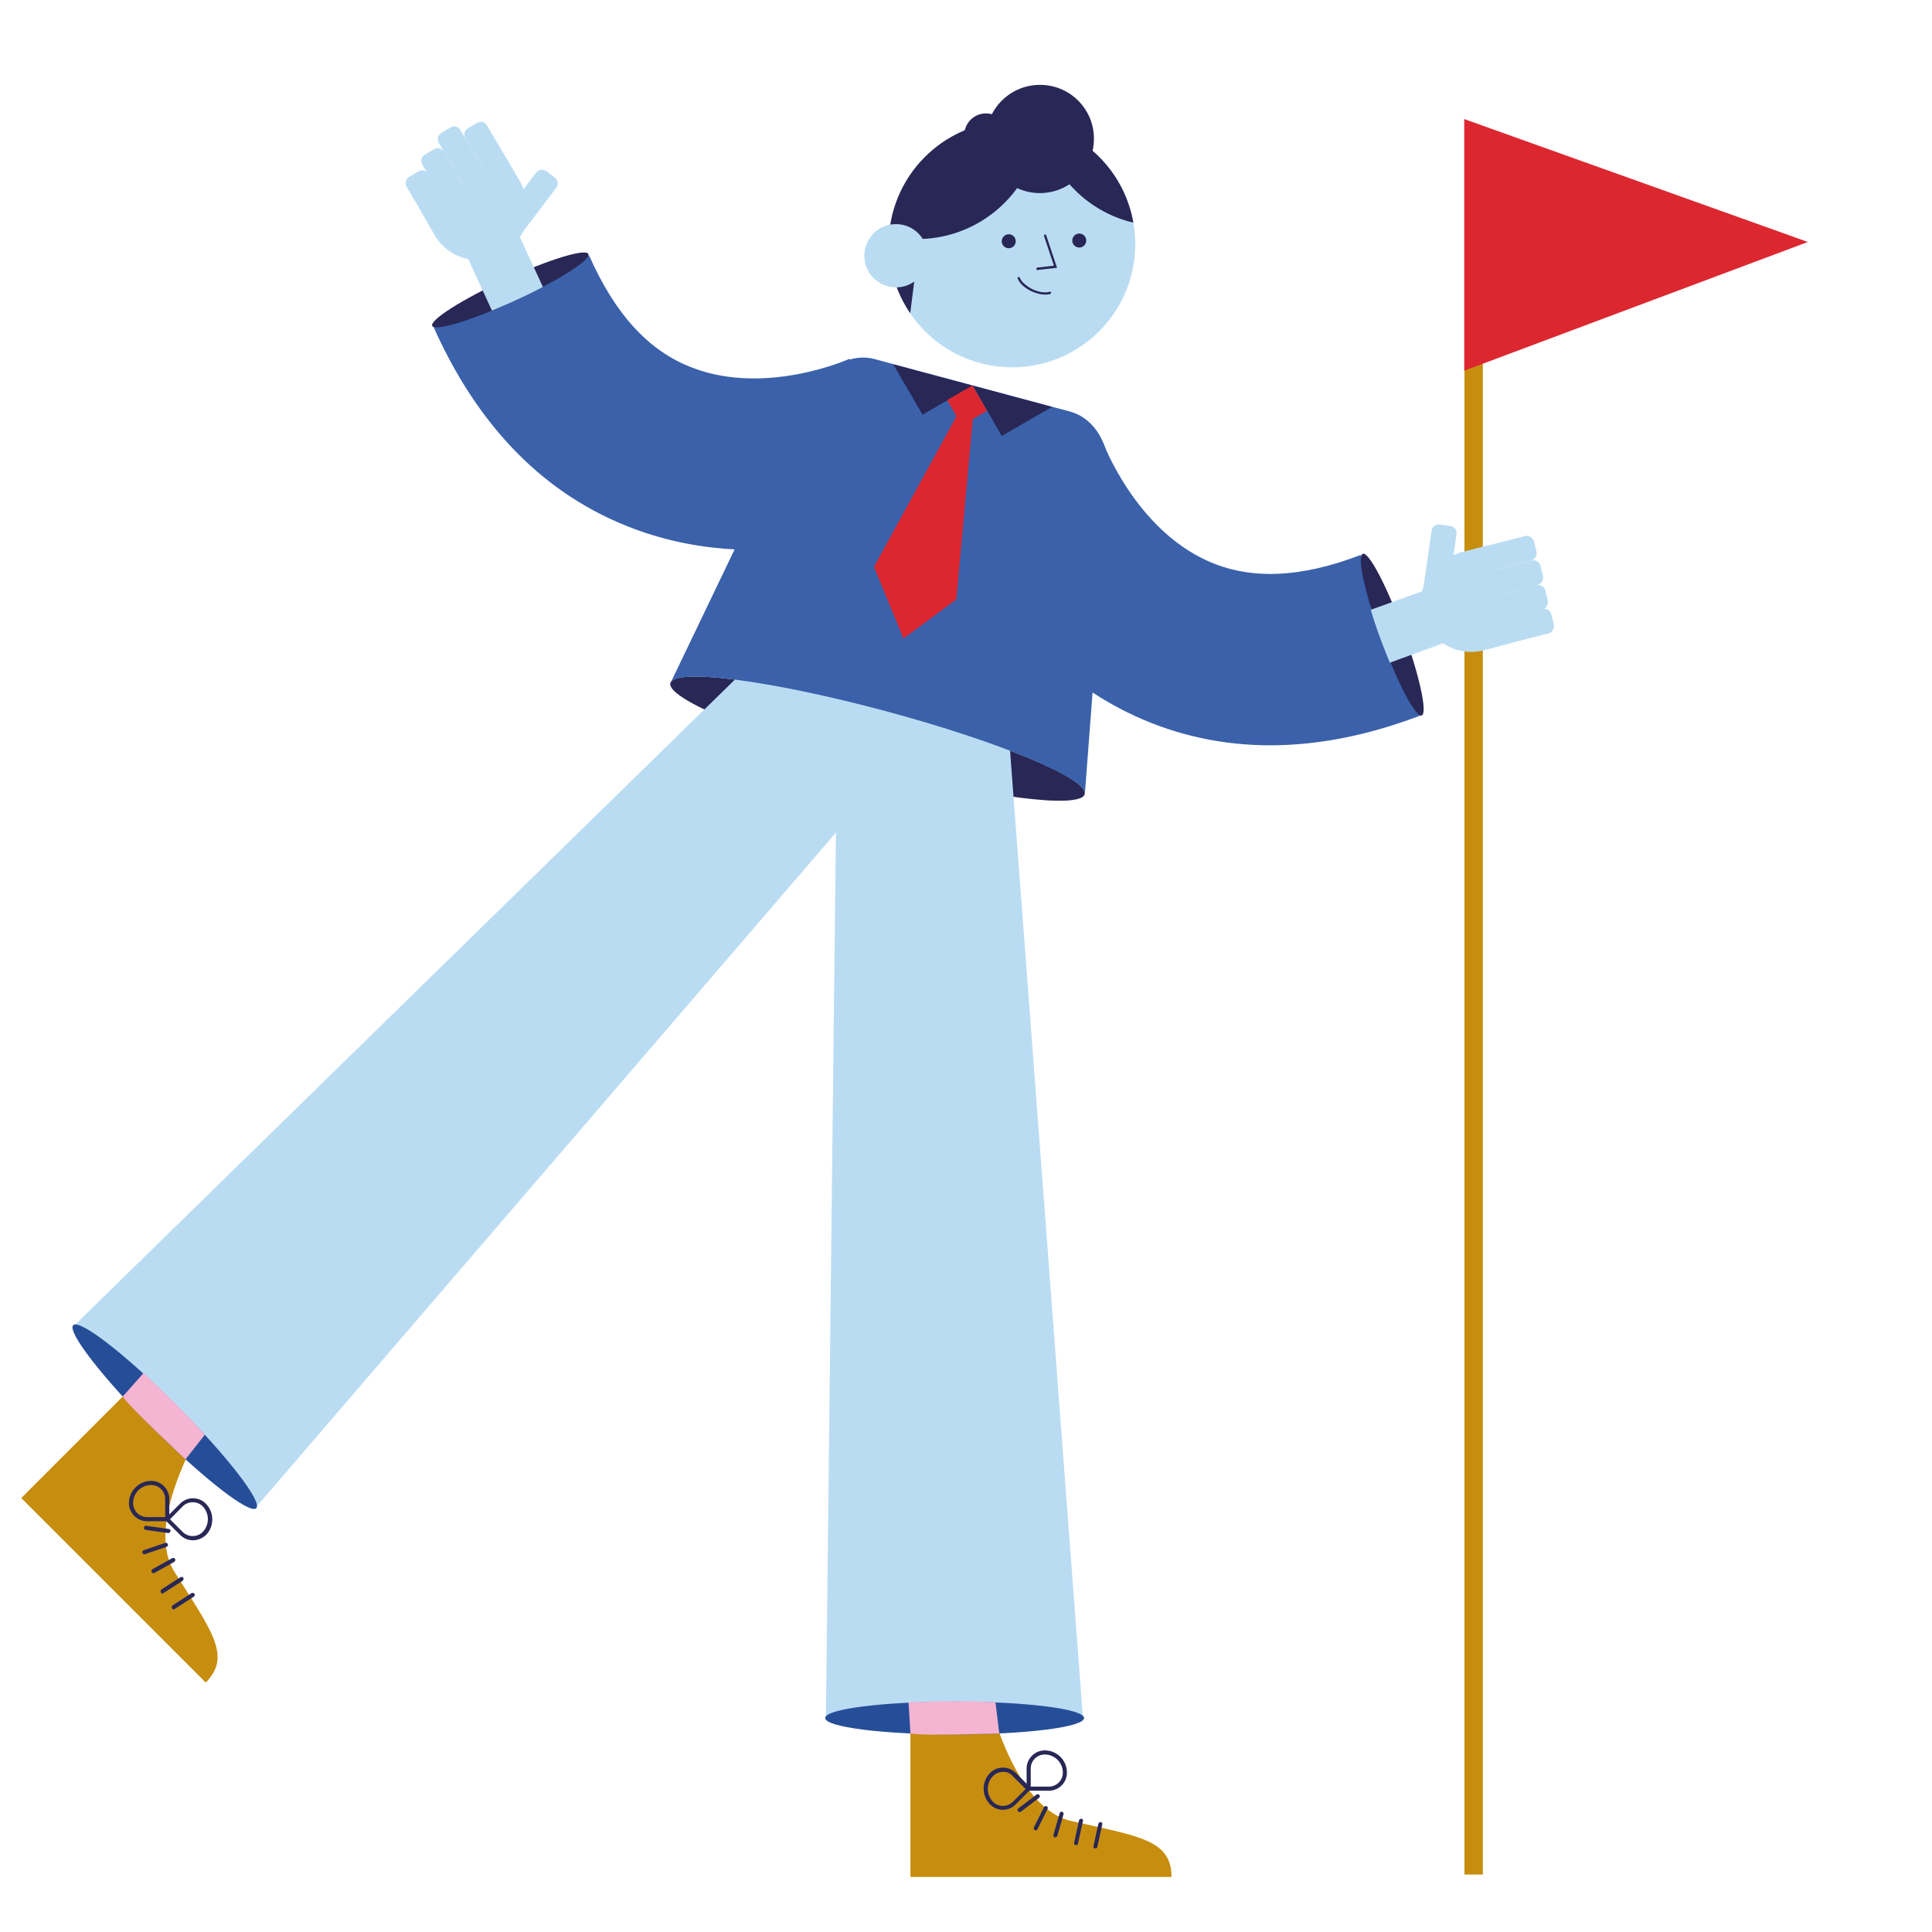 <?xml version="1.0" encoding="UTF-8"?>
<svg xmlns="http://www.w3.org/2000/svg" xmlns:xlink="http://www.w3.org/1999/xlink" version="1.1" id="Layer_1" x="0px" y="0px" viewBox="0 0 800 800" style="enable-background:new 0 0 800 800;" xml:space="preserve">
<style type="text/css">
	.st0{fill:#C78D0E;}
	.st1{fill:#282756;}
	.st2{fill:#BADCF3;}
	.st3{fill:#264E98;}
	.st4{fill:#F4B4D2;}
	.st5{fill:#3A61AA;}
	.st6{fill:#B48BBF;}
	.st7{fill:#DD2730;}
</style>
<g>
	<rect x="606.4" y="132.4" class="st0" width="7.6" height="643.8"></rect>
</g>
<g>
	
		<ellipse transform="matrix(0.259 -0.966 0.966 0.259 -26.36 577.644)" class="st1" cx="363.4" cy="306" rx="11.9" ry="88.8"></ellipse>
</g>
<g>
	<polygon class="st2" points="342,711 448.4,711 417.2,297 346.8,285.6  "></polygon>
</g>
<g>
	<path class="st0" d="M377,713.4v63.8h108.1c0-15.5-13.6-16.8-41.7-23.2c-15.1-3.5-25.1-23.1-31.1-40.6"></path>
</g>
<g>
	<path class="st1" d="M453.6,765.4c-0.1,0-0.1,0-0.2,0c-0.5-0.1-0.8-0.5-0.6-1l2-9.2c0.1-0.5,0.6-0.7,1-0.7c0.5,0.1,0.8,0.5,0.6,1   l-2,9.2C454.4,765.2,454,765.4,453.6,765.4L453.6,765.4z"></path>
</g>
<g>
	<path class="st1" d="M445.6,764c-0.1,0-0.1,0-0.2,0c-0.5-0.1-0.8-0.5-0.6-1l2-9.2c0.1-0.5,0.6-0.7,1-0.7c0.5,0.1,0.8,0.5,0.6,1   l-2,9.2C446.4,763.8,446,764,445.6,764L445.6,764z"></path>
</g>
<g>
	<path class="st1" d="M437,760.8c-0.1,0-0.1,0-0.2,0c-0.5-0.1-0.7-0.6-0.6-1l2.6-9c0.1-0.5,0.6-0.7,1-0.6s0.7,0.6,0.6,1l-2.6,9   C437.7,760.5,437.4,760.8,437,760.8L437,760.8z"></path>
</g>
<g>
	<path class="st1" d="M428.9,757.9c-0.1,0-0.3,0-0.4-0.1c-0.4-0.2-0.6-0.7-0.4-1.1l4.2-8.4c0.2-0.4,0.7-0.6,1.1-0.4   c0.4,0.2,0.6,0.7,0.4,1.1l-4.2,8.4C429.5,757.7,429.2,757.9,428.9,757.9L428.9,757.9z"></path>
</g>
<g>
	<path class="st1" d="M422.2,750.3c-0.2,0-0.5-0.1-0.7-0.3c-0.3-0.4-0.2-0.9,0.2-1.2l7.5-5.7c0.4-0.3,0.9-0.2,1.2,0.2   s0.2,0.9-0.2,1.2l-7.5,5.7C422.6,750.3,422.4,750.3,422.2,750.3L422.2,750.3z"></path>
</g>
<g>
	<path class="st1" d="M434.3,741.5h-9.2v-9.2c0-4.1,3.4-7.5,7.5-7.5c5.1,0,9.2,4.1,9.2,9.2C441.8,738.2,438.4,741.5,434.3,741.5z    M426.8,739.8h7.5c3.2,0,5.8-2.6,5.8-5.8c0-4.2-3.4-7.5-7.5-7.5c-3.2,0-5.8,2.6-5.8,5.8V739.8z"></path>
</g>
<g>
	<path class="st1" d="M415.3,749.4c-1.9,0-3.8-0.7-5.3-2.2c-3.6-3.6-3.6-9.5,0-13.1c2.9-2.9,7.7-2.9,10.6,0l6.5,6.5l-6.5,6.5   C419.1,748.7,417.2,749.4,415.3,749.4L415.3,749.4z M415.3,733.7c-1.5,0-3,0.6-4.1,1.7c-2.9,2.9-2.9,7.7,0,10.7   c2.3,2.3,5.9,2.2,8.2,0l5.3-5.3l-5.3-5.3C418.3,734.2,416.8,733.6,415.3,733.7L415.3,733.7z"></path>
</g>
<g>
	<ellipse class="st3" cx="395.3" cy="711.4" rx="53.6" ry="6.8"></ellipse>
</g>
<g>
	<path class="st4" d="M413.8,717.8c0,0-31.6,1.1-36.8,0l-0.8-12.9c0,0,20.9-1,36,0L413.8,717.8L413.8,717.8z"></path>
</g>
<g>
	<polygon class="st2" points="30.9,548.7 106.1,624 376.8,309.1 335.1,251.3  "></polygon>
</g>
<g>
	<path class="st0" d="M53.9,575.2L8.8,620.3l76.4,76.4c10.9-11,2.3-21.5-13-45.9c-8.2-13.1-1.4-34.1,6.7-50.7"></path>
</g>
<g>
	<path class="st1" d="M71.9,666.4c-0.3,0-0.6-0.1-0.7-0.4c-0.2-0.4-0.1-0.9,0.2-1.2l7.9-5.1c0.4-0.2,0.9-0.1,1.2,0.2   s0.1,0.9-0.2,1.2l-7.9,5.1C72.2,666.4,72.1,666.4,71.9,666.4L71.9,666.4z"></path>
</g>
<g>
	<path class="st1" d="M67.3,659.8c-0.3,0-0.6-0.1-0.7-0.4c-0.2-0.4-0.1-0.9,0.2-1.2l7.9-5.1c0.4-0.2,0.9-0.2,1.2,0.2   c0.2,0.4,0.1,0.9-0.2,1.2l-7.9,5.1C67.6,659.7,67.4,659.8,67.3,659.8L67.3,659.8z"></path>
</g>
<g>
	<path class="st1" d="M63.5,651.4c-0.3,0-0.6-0.2-0.7-0.4c-0.2-0.4-0.1-0.9,0.3-1.2l8.2-4.6c0.4-0.2,0.9-0.1,1.2,0.3   c0.2,0.4,0.1,0.9-0.3,1.2l-8.2,4.6C63.8,651.3,63.6,651.4,63.5,651.4L63.5,651.4z"></path>
</g>
<g>
	<path class="st1" d="M59.8,643.6c-0.3,0-0.7-0.2-0.8-0.6c-0.2-0.4,0.1-0.9,0.5-1.1l8.9-3c0.4-0.2,0.9,0.1,1.1,0.5s-0.1,0.9-0.5,1.1   l-8.9,3C60,643.6,59.9,643.6,59.8,643.6L59.8,643.6z"></path>
</g>
<g>
	<path class="st1" d="M69.7,634.8c0,0-0.1,0-0.1,0l-9.3-1.3c-0.5-0.1-0.8-0.5-0.7-1c0.1-0.5,0.5-0.8,1-0.7l9.3,1.3   c0.5,0.1,0.8,0.5,0.7,1C70.5,634.5,70.1,634.8,69.7,634.8L69.7,634.8z"></path>
</g>
<g>
	<path class="st1" d="M79.9,637.8c-2,0-3.9-0.8-5.3-2.2l-6.5-6.5l6.5-6.5c1.4-1.4,3.3-2.2,5.3-2.2c2,0,3.9,0.8,5.3,2.2   c3.6,3.6,3.6,9.5,0,13.1C83.7,637,81.9,637.8,79.9,637.8L79.9,637.8z M70.4,629.1l5.3,5.3c2.2,2.2,6,2.2,8.2,0   c2.9-3,2.9-7.7,0-10.7c-2.2-2.2-6-2.2-8.2,0L70.4,629.1L70.4,629.1z"></path>
</g>
<g>
	<path class="st1" d="M70.1,629.9h-9.2c-4.1,0-7.5-3.3-7.5-7.5c0-5.1,4.2-9.2,9.2-9.2c4.1,0,7.5,3.3,7.5,7.5V629.9z M62.6,614.9   c-4.2,0-7.5,3.4-7.5,7.5c0,3.2,2.6,5.8,5.8,5.8h7.5v-7.5C68.4,617.5,65.8,614.9,62.6,614.9z"></path>
</g>
<g>
	
		<ellipse transform="matrix(0.707 -0.707 0.707 0.707 -394.872 220.119)" class="st3" cx="68.3" cy="586.7" rx="6.8" ry="53.6"></ellipse>
</g>
<g>
	<path class="st4" d="M76.8,604.3c0,0-23.1-21.6-26-26l8.6-9.7c0,0,15.5,14.1,25.4,25.5C84.9,594,76.8,604.3,76.8,604.3z"></path>
</g>
<g>
	<path class="st5" d="M366.5,294.4c-47.4-12.7-87.1-17.9-88.9-11.5l56-116.7c5.8-13.1,17.8-20.4,28.6-17.5l80.8,21.7   c10.9,2.9,17.6,15.3,16,29.5L449.2,329C450.9,322.6,413.9,307.1,366.5,294.4z"></path>
</g>
<g>
	<polygon class="st6" points="440.3,53.7 440.3,53.7 440.3,53.7  "></polygon>
</g>
<g>
	<path class="st5" d="M243.9,105.7L179,134.2c18.7,42.6,46.8,71.1,83.6,84.8c58,21.6,113.5-3.4,119.6-6.3l-30.5-64.1l0.2-0.1   c-0.3,0.2-34.5,15.5-65.1,3.8C268.7,145.5,254.7,130.2,243.9,105.7L243.9,105.7z"></path>
</g>
<g>
	<ellipse transform="matrix(0.908 -0.418 0.418 0.908 -30.807 99.463)" class="st1" cx="211.4" cy="120" rx="35.6" ry="4.8"></ellipse>
</g>
<g>
	<path class="st2" d="M213.3,93.9l-21.1,9.7l11.5,25c0,0,11.9-4.8,21.1-9.8L213.3,93.9z"></path>
</g>
<g>
	<path class="st2" d="M210.4,99l-3.4-2.6c-1.4-1-1.6-3-0.6-4.3L222,71.5c1-1.4,3-1.6,4.3-0.6l3.4,2.6c1.4,1,1.6,3,0.6,4.3   l-15.6,20.6C213.8,99.8,211.8,100,210.4,99z"></path>
</g>
<g>
	<path class="st2" d="M180,97.4L174.1,87l35.5-21.6l6.2,10.9c5.8,9.9,2.5,22.6-7.4,28.4C198.6,110.6,185.8,107.3,180,97.4L180,97.4z   "></path>
</g>
<g>
	<path class="st2" d="M214.6,80l-3.7,2.2c-1.5,0.9-3.4,0.4-4.2-1.1l-14-23.8c-0.9-1.5-0.4-3.4,1.1-4.2l3.7-2.2   c1.5-0.9,3.4-0.4,4.2,1.1l14,23.8C216.5,77.2,216.1,79.1,214.6,80z"></path>
</g>
<g>
	<path class="st2" d="M205.6,85.3l-3.7,2.2c-1.5,0.9-3.4,0.4-4.2-1.1l-16-27.2c-0.9-1.5-0.4-3.4,1.1-4.2l3.7-2.2   c1.5-0.9,3.4-0.4,4.2,1.1l16,27.2C207.5,82.5,207,84.4,205.6,85.3z"></path>
</g>
<g>
	<path class="st2" d="M196.6,90.6l-3.7,2.2c-1.5,0.9-3.4,0.4-4.2-1.1l-13.8-23.5c-0.9-1.5-0.4-3.4,1.1-4.2l3.7-2.2   c1.5-0.9,3.4-0.4,4.2,1.1l13.8,23.5C198.5,87.9,198,89.8,196.6,90.6z"></path>
</g>
<g>
	<path class="st2" d="M187.8,95.8l-3.7,2.2c-1.5,0.9-3.4,0.4-4.2-1.1l-11.5-19.5c-0.9-1.5-0.4-3.4,1.1-4.2l3.7-2.2   c1.5-0.9,3.4-0.4,4.2,1.1l11.5,19.5C189.8,93,189.3,94.9,187.8,95.8z"></path>
</g>
<g>
	<path class="st5" d="M563.4,229.8l25.5,66.2c-43.4,16.7-83.5,16.8-119.1,0.4c-56.2-26-77.6-82.9-79.8-89.4l66.9-23.5l-0.1-0.2   c0.1,0.4,13.3,35.4,43.1,48.9C517.6,240.2,538.4,239.4,563.4,229.8L563.4,229.8z"></path>
</g>
<g>
	
		<ellipse transform="matrix(0.94 -0.343 0.343 0.94 -55.184 213.339)" class="st1" cx="576.1" cy="262.8" rx="4.8" ry="35.6"></ellipse>
</g>
<g>
	<path class="st2" d="M593.4,243.2l7.9,21.8l-25.8,9.4c0,0-5-11.8-7.9-21.9L593.4,243.2L593.4,243.2z"></path>
</g>
<g>
	<path class="st2" d="M596.3,217.2l4.2,0.6c1.7,0.2,2.9,1.8,2.6,3.5l-3.7,25.5c-0.2,1.7-1.8,2.9-3.5,2.6l-4.2-0.6   c-1.7-0.2-2.9-1.8-2.6-3.5l3.7-25.5C593,218.1,594.6,216.9,596.3,217.2z"></path>
</g>
<g>
	<path class="st2" d="M614.3,269.3l11.6-3.1l-9.7-40.4l-12.1,3.3c-11.1,2.8-17.8,14.1-15,25.2C591.9,265.4,603.2,272.1,614.3,269.3   L614.3,269.3z"></path>
</g>
<g>
	<path class="st2" d="M635.2,224.2l1,4.1c0.4,1.7-0.6,3.3-2.2,3.8l-26.8,6.8c-1.7,0.4-3.3-0.6-3.8-2.2l-1-4.1   c-0.4-1.7,0.6-3.3,2.2-3.8l26.8-6.8C633,221.5,634.7,222.5,635.2,224.2z"></path>
</g>
<g>
	<path class="st2" d="M637.9,234.3l1,4.1c0.4,1.7-0.6,3.3-2.2,3.8l-26.9,6.8c-1.7,0.4-3.3-0.6-3.8-2.2l-1-4.1   c-0.4-1.7,0.6-3.3,2.2-3.8l26.9-6.8C635.8,231.6,637.4,232.6,637.9,234.3z"></path>
</g>
<g>
	<path class="st2" d="M639.9,244.5l1,4.1c0.4,1.7-0.6,3.3-2.2,3.8l-26.4,6.7c-1.7,0.4-3.3-0.6-3.8-2.2l-1-4.1   c-0.4-1.7,0.6-3.3,2.2-3.8l26.4-6.7C637.8,241.9,639.5,242.9,639.9,244.5z"></path>
</g>
<g>
	<path class="st2" d="M642.4,254.4l1,4.1c0.4,1.7-0.6,3.3-2.2,3.8l-26.4,6.7c-1.7,0.4-3.3-0.6-3.8-2.2l-1-4.1   c-0.4-1.7,0.6-3.3,2.2-3.8l26.4-6.7C640.3,251.7,642,252.7,642.4,254.4z"></path>
</g>
<g>
	<polygon class="st6" points="368.1,43.3 368.1,43.3 368.1,43.3  "></polygon>
</g>
<g>
	<circle class="st2" cx="419.1" cy="101.1" r="51"></circle>
</g>
<g>
	<path class="st1" d="M423.5,50.2c2.5,0.2,4.9,0.6,7.3,1.2l0,0c0,0.3,0,0.7-0.1,1c-2.5,28.1-27.2,48.8-55.3,46.4   c-2.5-0.2-4.9-0.6-7.3-1.2c0-0.3,0-0.7,0.1-1C370.7,68.5,395.5,47.8,423.5,50.2L423.5,50.2z"></path>
</g>
<g>
	<path class="st1" d="M430.8,51.4L430.8,51.4c20,4.7,35,20.9,38.5,40.8C449.4,87.5,434.3,71.2,430.8,51.4z"></path>
</g>
<g>
	<polygon class="st6" points="430.8,51.4 430.8,51.4 430.8,51.4  "></polygon>
</g>
<g>
	<circle class="st1" cx="446.9" cy="99.6" r="2.9"></circle>
</g>
<g>
	<circle class="st1" cx="417.7" cy="99.9" r="2.9"></circle>
</g>
<g>
	<path class="st1" d="M429.6,111.8c-0.3,0-0.5-0.2-0.5-0.4c0-0.3,0.2-0.5,0.4-0.6l6.9-0.8l-4.1-12.3c-0.1-0.3,0.1-0.5,0.3-0.6   c0.3-0.1,0.5,0.1,0.6,0.3l4.5,13.5L429.6,111.8C429.6,111.8,429.6,111.8,429.6,111.8z"></path>
</g>
<g>
	<path class="st1" d="M432.8,122c-1.6,0-3.6-0.5-5.5-1.3c-3-1.4-5.3-3.5-5.9-5.4c-0.1-0.3,0.1-0.5,0.3-0.6c0.3-0.1,0.5,0.1,0.6,0.3   c0.5,1.6,2.7,3.5,5.3,4.8c2.6,1.2,5.4,1.6,7,1c0.3-0.1,0.5,0,0.6,0.3c0.1,0.3,0,0.5-0.3,0.6C434.4,121.9,433.6,122,432.8,122z"></path>
</g>
<g>
	<path class="st1" d="M379.3,110.9l-2.4,18.8c-4.1-6-6.9-12.8-8.1-20.2L379.3,110.9L379.3,110.9z"></path>
</g>
<g>
	<circle class="st2" cx="371" cy="105.9" r="13.1"></circle>
</g>
<g>
	<path class="st1" d="M432.3,35.2c-9.2-0.7-17.6,4.3-21.6,12.1c-0.6-0.2-1.2-0.3-1.8-0.3c-4.9-0.4-9.2,3.3-9.6,8.3s3.3,9.2,8.3,9.6   c0.6,0.1,1.2,0,1.8-0.1c2.8,8.2,10.3,14.4,19.5,15.1c12.3,0.9,23.1-8.3,24-20.7C453.9,46.8,444.6,36.1,432.3,35.2z"></path>
</g>
<g>
	<polygon class="st1" points="414.8,180.5 435.6,168.5 402.8,159.7  "></polygon>
</g>
<g>
	<polygon class="st1" points="382,171.7 402.8,159.7 369.9,150.9  "></polygon>
</g>
<g>
	
		<rect x="394.6" y="161.9" transform="matrix(0.865 -0.501 0.501 0.865 -30.244 223.333)" class="st7" width="12.1" height="12.1"></rect>
</g>
<g>
	<polygon class="st7" points="374.1,264.4 396,248.2 402.8,173.7 396.1,172.3 361.9,234.7  "></polygon>
</g>
<g>
	<polygon class="st7" points="606.3,153.5 748.6,100.2 606.3,49.3  "></polygon>
</g>
</svg>
